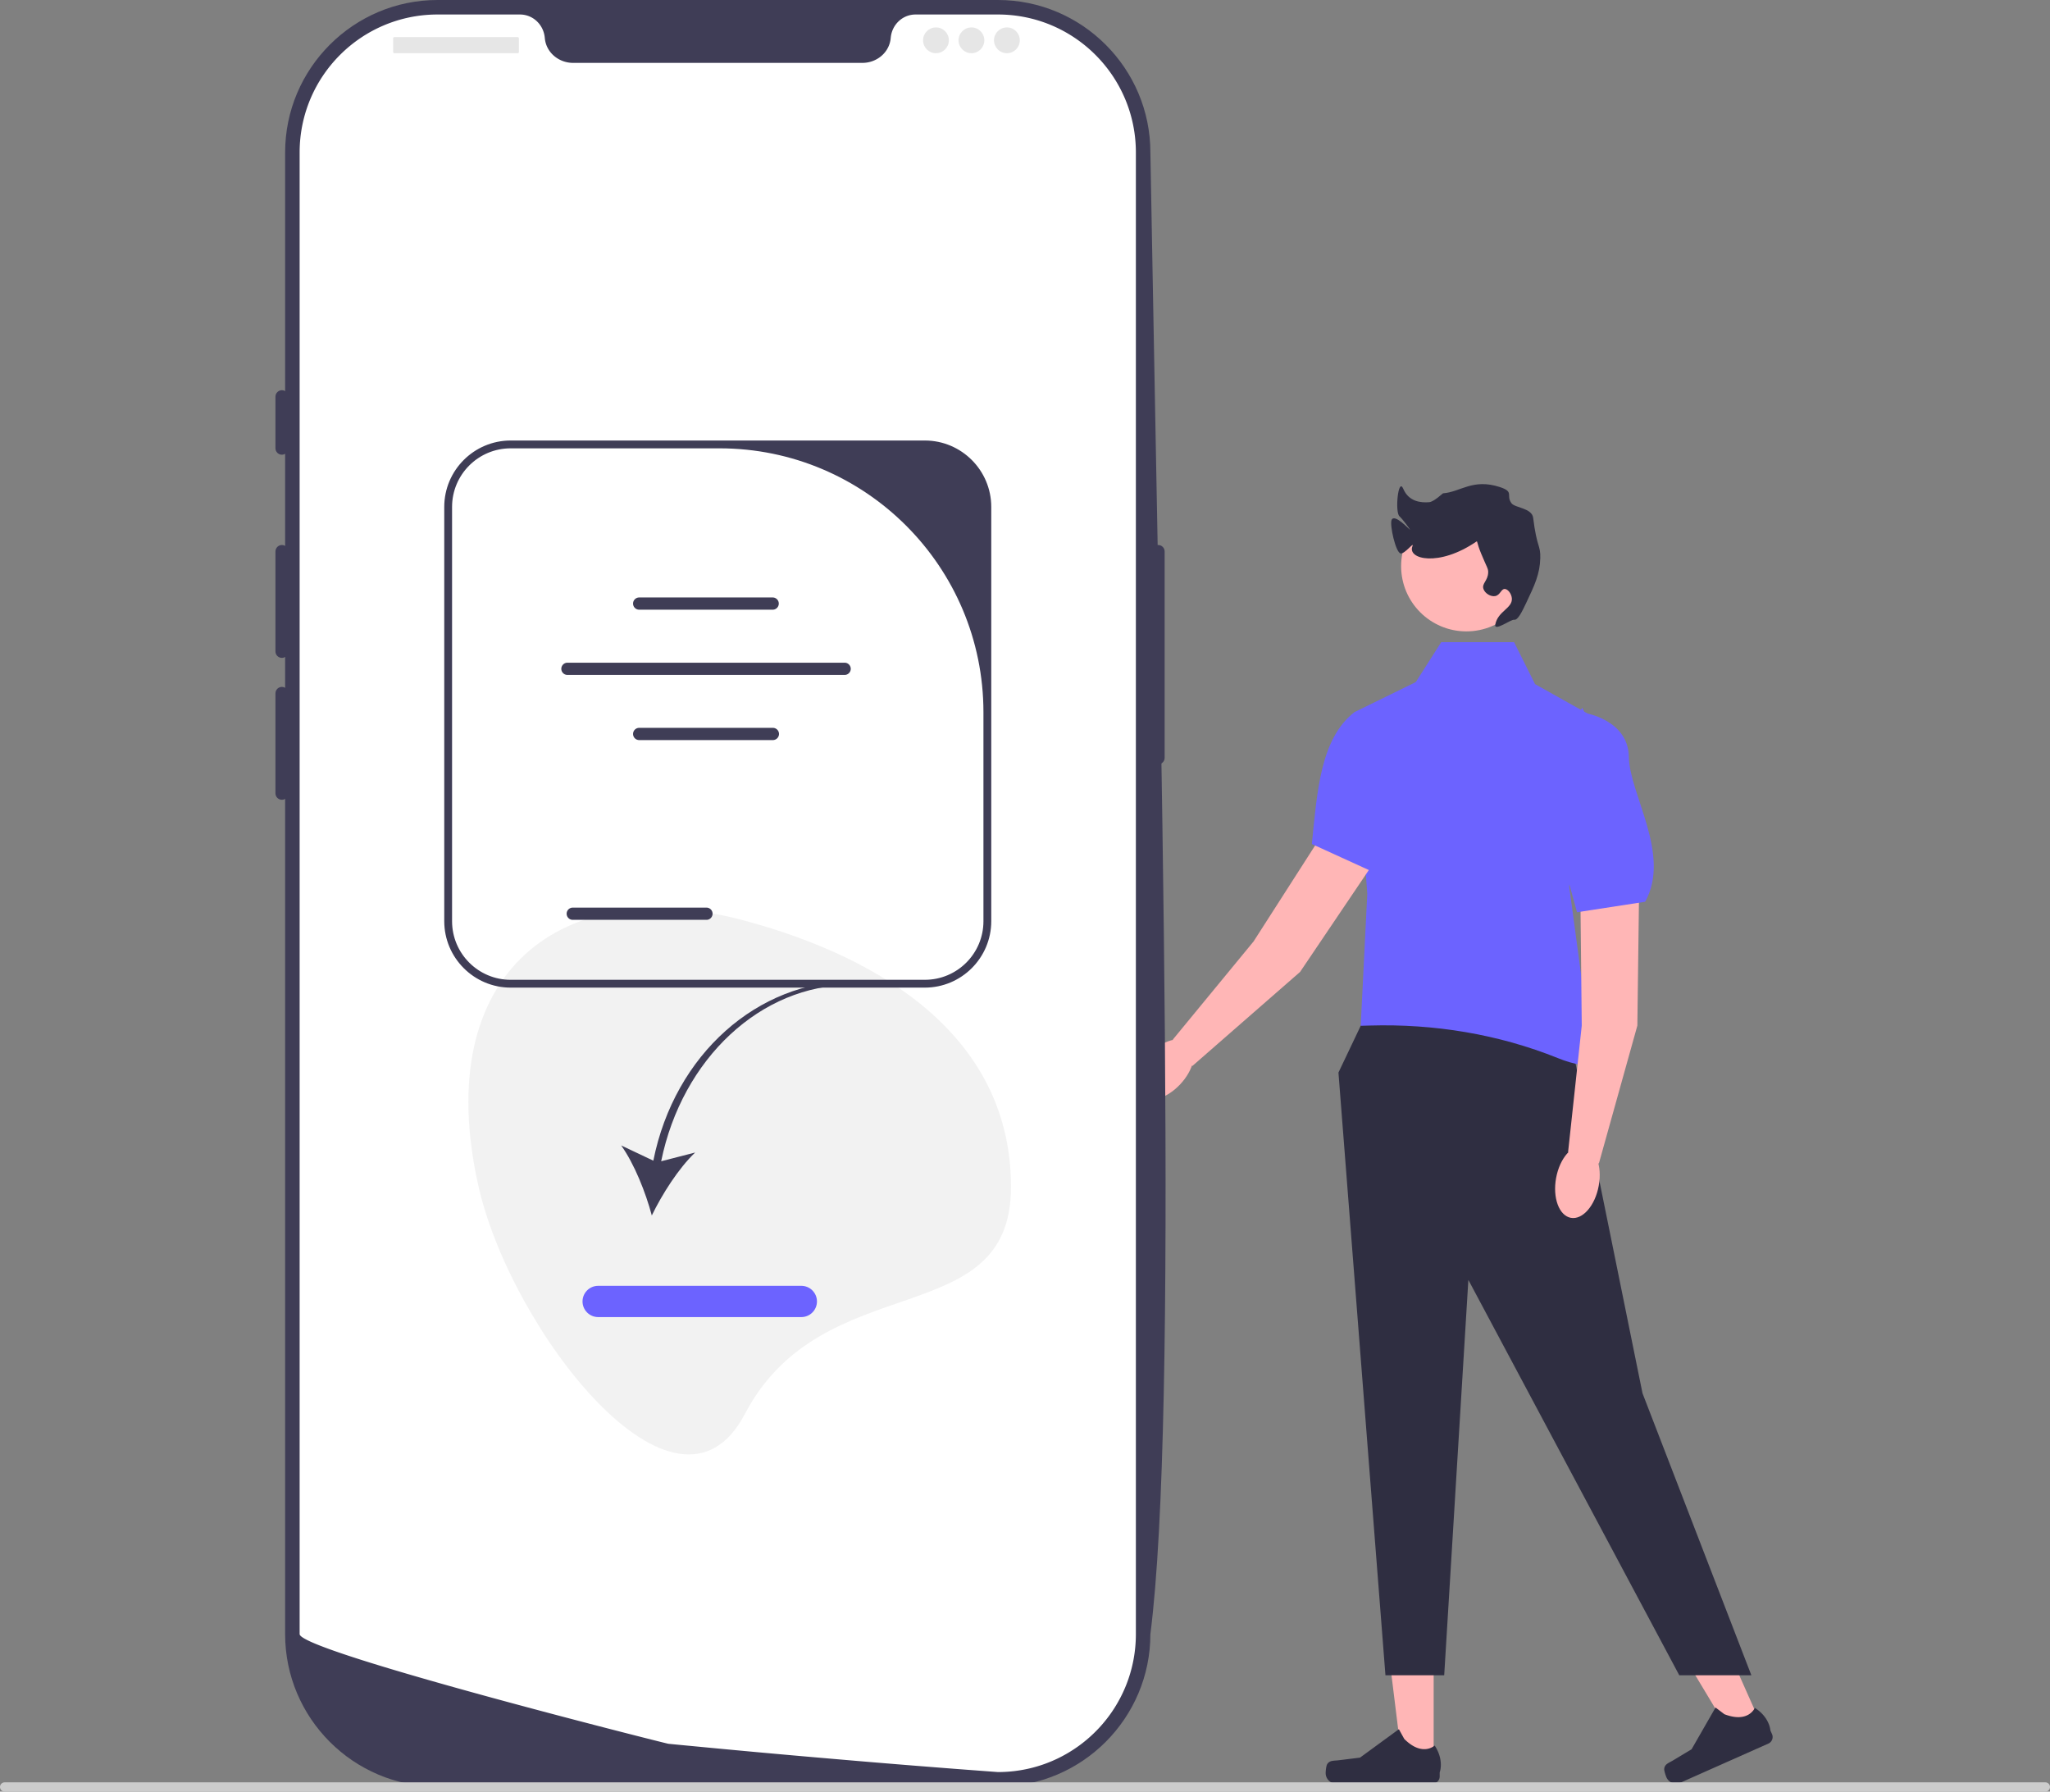 <svg xmlns="http://www.w3.org/2000/svg" width="524.67" height="458.466" viewBox="0 0 524.67 458.466"><rect x="0" y="0" width="524.67" height="458.466" fill="#808080" stroke="none"/><path fill="#ffb6b6" d="m366.925 451.647-7.957-.001-3.785-30.691h11.744l-.002 30.692z"/><path d="M339.664 451.466c-.248.417-.379 1.764-.379 2.25a2.7 2.7 0 0 0 2.701 2.7h24.641a1.842 1.842 0 0 0 1.843-1.843v-1.025s1.219-3.084-1.29-6.884c0 0-3.12 2.976-7.78-1.685l-1.375-2.49-9.95 7.276-5.514.679c-1.207.148-2.276-.023-2.897 1.022Z" fill="#2f2e41"/><path fill="#ffb6b6" d="m450.921 441.693-7.271 3.232-15.927-26.507 10.731-4.77 12.467 28.045z"/><path d="M425.937 452.603c-.057.482.371 1.765.568 2.209a2.7 2.7 0 0 0 3.565 1.37l22.517-10.01a1.842 1.842 0 0 0 .935-2.432l-.417-.938s-.139-3.312-3.976-5.765c0 0-1.641 3.986-7.794 1.62l-2.267-1.716-6.136 10.69-4.763 2.86c-1.042.627-2.09.904-2.232 2.112ZM349.632 259.606l-7.074 14.856 12.027 154.222h15.04l6.183-101.164 53.977 101.164h18.45l-27.858-72.159-19.101-94.09-51.644-2.83z" fill="#2f2e41"/><path d="M387.512 164.33h-18.655l-6.842 10.736-15.431 7.38 3.354 46.296-1.683 33.755 2.307-.067c16.463-.48 32.918 2.197 48.196 8.35 3.92 1.577 8.029 2.458 11.566 1.574 0 0-1.342-5.368-2.684-6.71s-2.013-2.451-1.342-3.238 2.013-1.459.671-2.8-1.342-3.033-1.342-3.033l-4.026-29.844 8.052-42.27-16.774-9.393-5.368-10.735Z" fill="#6c63ff"/><path fill="#ffb6b6" d="m419.567 222.858-.508 39.594-9.852 35.295-7.875-2.937 3.497-32.352-.46-43.78 15.198 4.18z"/><ellipse cx="403.717" cy="302.445" rx="9.341" ry="5.546" transform="rotate(-79.681 403.717 302.445)" fill="#ffb6b6"/><path d="M405.627 182.446s11.116 1.723 11.26 11.261 10.881 24.97 4.172 37.048l-17.445 2.684-9.393-34.219 10.735-18.115" fill="#6c63ff"/><path fill="#ffb6b6" d="m354.891 215.886-22.151 32.82-27.604 24.101-4.972-6.777 20.676-25.127 23.64-36.853 10.411 11.836z"/><ellipse cx="297.968" cy="273.722" rx="9.341" ry="5.546" transform="rotate(-46.4 297.968 273.722)" fill="#ffb6b6"/><path d="M365.413 174.452s8.347 7.54 3.235 15.593-4.607 26.846-16.843 33.26l-16.056-7.329c1.352-13.231 2.141-26.95 10.924-33.76l18.915-9.254" fill="#6c63ff"/><circle cx="375.29" cy="144.874" r="16.692" fill="#ffb6b6"/><path d="M387.549 158.589c.92.156 1.999-2.072 3.03-4.243 2.16-4.543 3.532-7.432 3.636-11.514.09-3.48-.877-2.567-1.818-10.303-.31-2.552-4.67-2.547-5.556-3.758-1.5-2.047.8-2.891-2.928-4.12-6.984-2.303-10.143 1.274-14.578 1.582-.112.008-2.31 2.158-3.539 2.27-2.151.194-5.255-.14-6.647-3.419-1.3-3.065-2.163 5.892-1 7 .988.941 2.69 3.303 2.734 3.475.05.195-4.05-4.346-4.734-2.475-.492 1.347 1.058 8.275 2.31 8.535 1.047.218 3.608-3.233 3.03-1.818-1.34 3.283 6.718 5.378 16.363-1.212.342-.233.02.14 1.212 3.03 1.505 3.647 1.845 3.844 1.818 4.849-.056 2.174-1.689 2.814-1.212 4.242.387 1.157 1.897 2.052 3.03 1.818 1.28-.264 1.499-1.846 2.425-1.818.793.024 1.734 1.219 1.818 2.424.176 2.54-3.584 3.238-4.242 6.667-.372 1.934 4.003-1.357 4.848-1.212Z" fill="#2f2e41"/><path d="M255.412 457.176H111.987c-21.512 0-39.013-17.501-39.013-39.014V39.013C72.974 17.501 90.475 0 111.987 0h143.425c21.512 0 39.013 17.501 39.013 39.013 2.67 152.255 7.223 322.756 0 379.15 0 21.512-17.501 39.013-39.013 39.013Z" fill="#3f3d56"/><path d="M296.425 139.464c-.91 0-1.65.74-1.65 1.65v52.814c0 .91.74 1.65 1.65 1.65s1.65-.74 1.65-1.65v-52.814c0-.91-.74-1.65-1.65-1.65Z" fill="#3f3d56"/><path d="M290.712 39.014v379.142c0 18.724-14.574 34.04-33 35.229h-.01c-.271.016-.544.033-.824.041-.487.025-.974.033-1.47.033 0 0-1.815-.132-5.132-.38-3.35-.247-8.228-.618-14.31-1.105-1.823-.14-3.746-.297-5.776-.462-4.044-.33-8.484-.694-13.245-1.106-1.898-.157-3.862-.33-5.867-.504a3229.297 3229.297 0 0 1-33.835-3.086 973.49 973.49 0 0 1-6.189-.594c-.545-.058-94.366-23.643-94.366-28.066V39.014c0-19.5 15.803-35.304 35.303-35.304h21.076c3.367 0 6.074 2.625 6.363 5.983.025.223.05.446.09.669.611 3.375 3.706 5.727 7.139 5.727h74.082c3.433 0 6.527-2.352 7.138-5.727.041-.223.066-.446.09-.669.29-3.358 2.996-5.983 6.363-5.983h21.077c19.5 0 35.303 15.804 35.303 35.304Z" fill="#fff"/><path d="M72.149 99.853c-.91 0-1.65.74-1.65 1.65v13.204c0 .91.74 1.65 1.65 1.65s1.65-.74 1.65-1.65v-13.204c0-.91-.74-1.65-1.65-1.65ZM72.149 139.464c-.91 0-1.65.74-1.65 1.65v25.582c0 .91.74 1.65 1.65 1.65s1.65-.74 1.65-1.65v-25.582c0-.91-.74-1.65-1.65-1.65ZM72.149 175.773c-.91 0-1.65.74-1.65 1.65v25.583c0 .91.74 1.65 1.65 1.65s1.65-.74 1.65-1.65v-25.582c0-.91-.74-1.65-1.65-1.65Z" fill="#3f3d56"/><rect x="100.619" y="9.49" width="32.184" height="4.126" rx=".31" ry=".31" fill="#e6e6e6"/><circle cx="239.548" cy="10.315" r="3.301" fill="#e6e6e6"/><circle cx="248.625" cy="10.315" r="3.301" fill="#e6e6e6"/><circle cx="257.703" cy="10.315" r="3.301" fill="#e6e6e6"/><path d="M258.752 303.725c0-37.625-31.8-58.323-68.126-68.126-46.573-12.569-80.682 12.864-68.127 68.126 8.336 36.69 50.648 91.446 68.127 58.127 20-38.127 68.126-20.501 68.126-58.127Z" fill="#f2f2f2"/><path d="M0 457.276c0 .66.53 1.19 1.19 1.19h522.29c.66 0 1.19-.53 1.19-1.19 0-.66-.53-1.19-1.19-1.19H1.19c-.66 0-1.19.53-1.19 1.19Z" fill="#ccc"/><path d="m167.211 297.009-8.23-3.899c3.376 4.711 6.284 12.069 7.842 17.923 2.636-5.453 6.886-12.126 11.093-16.112l-8.698 2.238c5.36-26.268 25.52-45.126 48.605-45.126l.326-.949c-24.113 0-45.465 18.597-50.938 45.925Z" fill="#3f3d56"/><path d="M205.09 337.033h-52c-2.205 0-4-1.794-4-4s1.795-4 4-4h52c2.206 0 4 1.794 4 4s-1.794 4-4 4Z" fill="#6c63ff"/><g fill="#3f3d56"><path d="M253.7 129.725v106c0 9.374-7.626 17-17 17h-106c-9.374 0-17-7.626-17-17v-106c0-9.374 7.626-17 17-17h106c9.374 0 17 7.626 17 17Zm-17 121c8.284 0 15-6.715 15-15v-53.44c0-37.312-30.247-67.56-67.56-67.56H130.7c-8.284 0-15 6.716-15 15v106c0 8.285 6.716 15 15 15h106Z"/><path d="M197.81 156.017h-34.22c-.863 0-1.565-.702-1.565-1.564s.702-1.565 1.565-1.565h34.22a1.566 1.566 0 0 1 0 3.13ZM197.81 189.381h-34.22c-.863 0-1.565-.702-1.565-1.565s.702-1.564 1.565-1.564h34.22c.863 0 1.565.702 1.565 1.564s-.702 1.565-1.565 1.565ZM180.81 235.381h-34.22c-.863 0-1.565-.702-1.565-1.565s.702-1.564 1.565-1.564h34.22c.863 0 1.565.702 1.565 1.564s-.702 1.565-1.565 1.565ZM216.174 172.71h-70.947c-.863 0-1.565-.702-1.565-1.564s.702-1.565 1.565-1.565h70.947c.862 0 1.564.702 1.564 1.565 0 .862-.702 1.564-1.564 1.564Z"/></g></svg>